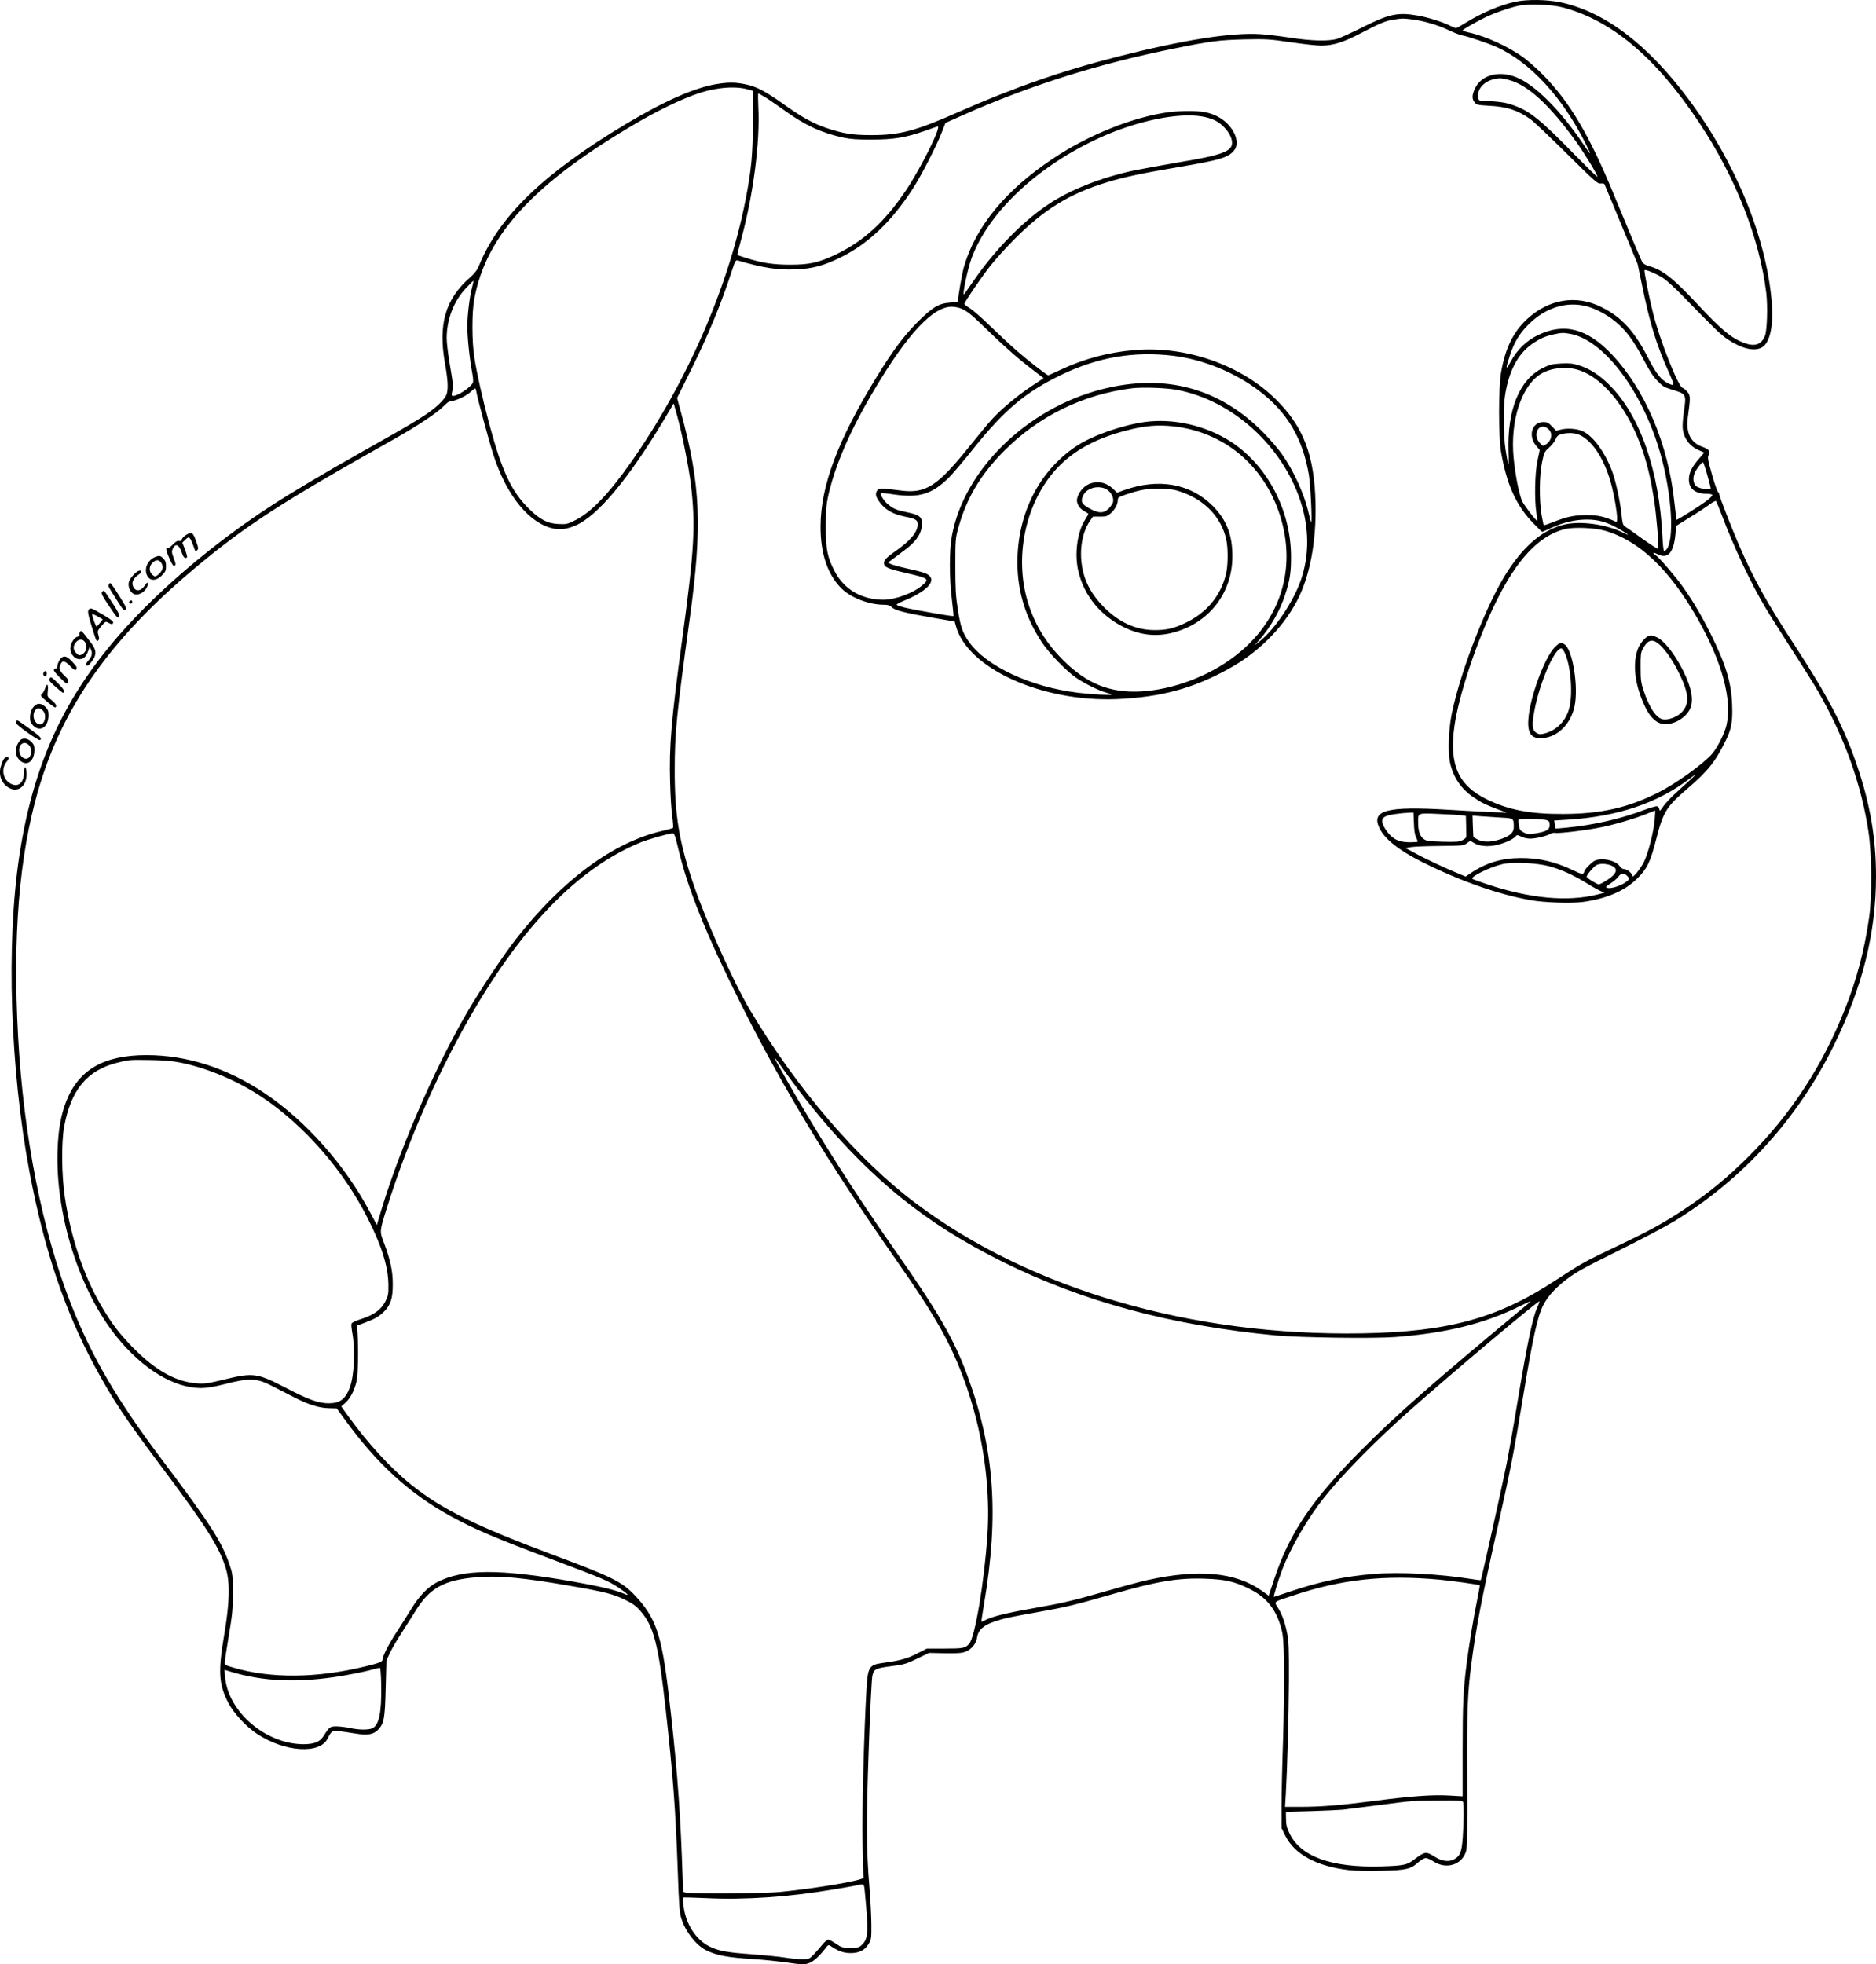 <?xml version="1.0" encoding="UTF-8"?>
<svg xmlns="http://www.w3.org/2000/svg" version="1.0" viewBox="0 0 1724.647 1805.597" preserveAspectRatio="xMidYMid meet">
  <g transform="translate(-69.353,1894.917) scale(0.1,-0.1)" fill="#000000" stroke="none">
    <path d="M14625 18933 c-138 -29 -309 -102 -458 -194 -43 -27 -83 -49 -88 -49 -5 0 -29 10 -52 21 -67 35 -205 78 -296 94 -185 33 -266 16 -506 -104 -99 -50 -205 -98 -235 -108 -80 -25 -239 -21 -440 10 -91 14 -212 29 -270 32 -264 17 -708 -53 -1305 -205 -522 -133 -964 -287 -1480 -515 -385 -170 -532 -209 -795 -208 -170 0 -250 13 -405 64 -123 41 -226 98 -396 219 -173 123 -250 163 -352 184 -96 20 -161 20 -273 1 -205 -36 -477 -157 -830 -368 -755 -453 -1162 -846 -1348 -1302 -16 -39 -38 -68 -81 -106 -228 -199 -295 -431 -230 -795 28 -157 31 -240 11 -287 -7 -18 -37 -55 -67 -83 -94 -88 -203 -155 -719 -444 -312 -175 -658 -381 -846 -505 -408 -267 -812 -594 -1134 -916 -677 -677 -1017 -1348 -1159 -2289 -122 -805 -84 -1961 95 -2910 135 -713 323 -1270 601 -1785 173 -318 271 -465 642 -960 391 -523 507 -709 563 -901 37 -128 32 -308 -16 -594 -59 -347 -52 -462 36 -633 52 -99 164 -220 266 -287 252 -166 574 -187 646 -44 36 71 44 77 101 71 27 -3 95 -13 150 -22 118 -20 172 -11 216 36 53 57 61 101 68 379 l7 255 32 70 c18 39 68 124 111 190 43 66 99 155 125 197 128 209 262 283 556 308 208 18 434 -3 879 -81 301 -52 379 -72 487 -124 72 -35 103 -56 142 -101 126 -141 169 -308 236 -914 67 -603 90 -914 110 -1470 12 -340 16 -393 35 -451 36 -114 133 -239 221 -284 97 -50 195 -69 450 -85 85 -5 220 -20 300 -31 123 -18 152 -20 190 -9 45 12 100 60 162 140 23 31 28 33 45 23 72 -49 120 -66 183 -67 81 -1 137 27 171 88 22 38 24 52 23 171 0 72 -8 222 -17 335 -30 361 -31 613 -7 1285 12 350 27 642 33 670 15 63 28 69 182 89 108 14 130 20 229 68 l110 53 145 -3 c115 -2 155 1 188 13 58 22 100 73 109 131 10 69 59 114 160 147 98 33 116 36 398 87 261 46 334 64 686 165 412 119 606 151 853 142 182 -6 271 -26 404 -92 159 -78 247 -187 295 -364 18 -65 22 -113 26 -341 2 -146 -2 -452 -9 -680 -8 -228 -14 -505 -14 -615 l0 -200 34 -69 c85 -172 287 -282 583 -317 60 -7 179 -9 301 -6 230 5 268 14 340 78 25 21 55 39 68 39 12 0 44 -14 71 -32 120 -76 262 -31 300 95 10 33 12 179 10 657 -3 638 2 787 39 1070 42 325 94 598 243 1260 119 532 149 688 230 1180 90 547 133 744 186 850 41 82 114 162 218 241 92 69 161 107 477 263 204 101 433 222 510 269 632 386 1140 948 1470 1622 261 533 385 1032 385 1549 0 346 -53 660 -172 1010 -120 357 -268 641 -578 1116 -254 389 -376 609 -510 919 -68 157 -180 446 -180 463 0 6 -6 19 -14 27 -8 9 -33 83 -56 165 -37 131 -40 152 -29 173 18 34 3 54 -57 75 -108 38 -153 129 -134 270 25 184 25 201 -4 235 -15 18 -35 35 -46 38 -39 12 -210 444 -269 684 -38 150 -85 390 -79 397 10 9 118 -37 175 -76 32 -21 109 -92 172 -157 301 -310 350 -357 417 -403 128 -85 241 -113 312 -76 77 40 112 201 93 424 -51 591 -331 1275 -759 1852 -380 513 -782 816 -1189 899 -121 25 -303 27 -408 4z m435 -52 c454 -121 857 -461 1255 -1060 335 -505 554 -1061 616 -1563 15 -127 8 -351 -13 -399 -35 -81 -96 -99 -199 -59 -115 46 -205 122 -427 360 -217 232 -316 310 -436 342 -27 7 -54 22 -62 33 -12 19 -95 216 -274 650 -217 524 -400 832 -639 1074 -53 54 -133 125 -177 158 -137 101 -347 198 -506 233 -32 7 -58 16 -58 19 0 8 107 70 196 114 83 42 224 92 314 112 91 21 309 13 410 -14z m-1382 -111 c108 -14 238 -52 337 -100 44 -21 96 -41 115 -45 63 -12 252 -76 326 -110 307 -140 602 -461 814 -885 59 -119 56 -119 -25 0 -212 313 -443 542 -614 610 -160 63 -320 19 -377 -103 -29 -63 -30 -96 -4 -129 18 -23 27 -25 132 -31 168 -9 265 -41 383 -125 28 -20 177 -161 332 -315 262 -259 284 -279 312 -275 17 2 32 0 35 -6 2 -6 72 -174 155 -373 l150 -362 41 -198 c72 -349 130 -538 244 -793 58 -129 57 -136 -13 -100 -56 28 -104 89 -168 214 -130 257 -248 388 -434 481 -233 118 -489 76 -690 -112 -124 -116 -197 -266 -235 -483 -25 -138 -25 -594 -1 -735 53 -303 140 -496 300 -659 40 -42 76 -76 79 -76 3 0 40 16 82 36 115 52 215 76 326 77 111 0 190 -23 308 -92 79 -46 97 -64 30 -30 -158 80 -402 113 -553 74 -188 -49 -349 -182 -507 -420 -187 -282 -434 -909 -518 -1316 -29 -141 -37 -350 -17 -446 30 -138 101 -244 216 -322 75 -51 110 -68 216 -108 l90 -34 -135 5 c-74 3 -256 13 -405 22 -565 34 -709 -5 -630 -169 48 -100 178 -204 390 -310 349 -175 701 -299 1000 -352 123 -23 381 -31 486 -16 216 31 380 102 493 214 92 91 121 151 175 361 64 252 94 300 284 463 196 169 259 249 357 448 51 104 63 173 57 325 -7 208 -58 372 -201 660 -80 159 -158 292 -245 415 -67 96 -224 280 -258 302 -33 22 -22 28 16 9 98 -51 153 12 168 194 l6 65 128 80 c71 43 152 97 180 118 28 21 55 35 58 30 4 -4 27 -60 51 -123 112 -299 268 -630 402 -855 46 -77 159 -256 251 -398 92 -141 199 -312 238 -380 240 -418 395 -852 460 -1287 30 -201 33 -583 6 -780 -41 -295 -115 -576 -223 -847 -207 -523 -497 -967 -884 -1353 -192 -193 -372 -340 -590 -485 -199 -132 -322 -199 -619 -340 -300 -142 -327 -158 -561 -311 -535 -352 -988 -477 -1780 -491 -1573 -28 -3061 406 -4115 1201 -534 402 -1096 1060 -1523 1781 -142 240 -399 812 -508 1130 -136 397 -178 644 -178 1060 0 347 17 519 138 1395 117 852 101 1232 -80 1898 l-36 133 115 232 c169 339 287 624 388 935 30 92 36 102 54 97 235 -69 366 -89 533 -82 156 6 259 34 417 112 249 123 465 329 657 625 79 121 220 395 269 522 l34 87 150 67 c625 278 1260 478 1958 618 333 68 411 77 642 83 196 4 224 3 422 -26 116 -17 243 -31 281 -31 109 0 209 31 370 116 172 90 227 113 301 123 80 12 78 12 169 1z m887 -556 c174 -45 377 -232 617 -566 89 -125 204 -315 196 -324 -3 -2 -92 85 -198 193 -329 338 -426 415 -583 468 -69 23 -117 30 -272 38 -39 2 -40 3 -43 42 -6 85 84 159 198 164 14 1 53 -6 85 -15z m-6991 -88 l41 -12 0 -279 c-1 -308 -13 -440 -66 -715 -156 -805 -540 -1686 -1056 -2422 -201 -286 -364 -457 -505 -528 -79 -40 -87 -41 -158 -38 -102 4 -171 40 -271 138 -164 161 -251 347 -369 788 -61 229 -113 460 -136 607 -23 149 -23 410 -1 532 109 596 557 1079 1522 1638 234 135 471 243 618 279 145 36 282 41 381 12z m159 -74 c34 -21 116 -78 182 -125 182 -131 335 -201 535 -244 64 -13 128 -18 260 -17 201 0 312 19 483 79 56 20 110 39 119 42 44 13 -147 -373 -286 -582 -198 -295 -393 -473 -650 -596 -156 -74 -242 -93 -416 -93 -156 0 -259 15 -404 61 -44 14 -82 26 -84 28 -2 1 15 70 37 151 110 403 173 892 156 1207 -3 70 -4 127 0 127 3 0 33 -17 68 -38z m-2699 -1742 c-23 -86 -44 -255 -44 -360 0 -103 20 -298 44 -424 10 -51 12 -84 6 -96 -24 -45 -137 -119 -181 -120 -15 0 -16 6 -8 42 11 45 9 64 -27 276 -13 79 -24 175 -24 213 0 172 65 341 177 459 36 39 67 69 69 68 1 -2 -4 -28 -12 -58z m10241 -175 c81 -20 187 -75 262 -136 98 -77 173 -177 260 -343 58 -111 92 -165 133 -207 50 -52 63 -60 143 -84 122 -37 124 -41 102 -190 -10 -65 -15 -137 -12 -165 11 -93 63 -162 150 -200 l48 -21 -49 -57 c-67 -77 -92 -130 -92 -191 0 -85 58 -131 167 -131 23 0 44 -4 48 -10 3 -5 -17 -27 -45 -49 -55 -43 -279 -185 -284 -180 -1 2 -10 76 -20 164 -56 532 -269 1034 -575 1357 -225 238 -438 293 -678 177 -106 -50 -193 -135 -252 -245 -47 -89 -49 -68 -4 66 38 115 88 197 172 280 153 151 344 211 526 165z m-144 -255 c322 -59 693 -571 844 -1164 101 -398 110 -803 18 -833 -6 -2 -12 45 -16 129 -29 610 -206 1119 -487 1398 -95 95 -182 150 -284 182 -56 17 -85 20 -162 16 -83 -5 -104 -10 -168 -42 -214 -105 -328 -385 -314 -771 6 -153 -2 -146 -28 25 -19 128 -22 385 -4 495 34 221 116 378 245 470 71 50 118 72 200 90 75 17 90 17 156 5z m84 -335 c233 -80 460 -374 585 -755 43 -131 73 -261 100 -437 22 -142 47 -440 37 -449 -3 -3 -68 38 -144 92 -76 55 -148 106 -161 114 -19 13 -23 30 -32 115 -13 122 -54 308 -86 393 -66 175 -173 322 -269 367 -50 24 -141 31 -200 16 l-45 -11 -39 40 c-32 34 -44 40 -78 40 -108 0 -145 -131 -63 -223 l29 -34 -21 -99 c-24 -112 -29 -354 -10 -479 6 -38 9 -71 8 -73 -7 -6 -113 131 -136 175 -28 54 -66 242 -81 401 -34 345 73 670 255 777 95 56 241 68 351 30z m-10141 -202 c13 -72 118 -459 157 -579 122 -375 330 -628 552 -674 65 -13 128 -4 205 30 201 89 481 424 805 963 l94 158 33 -118 c45 -163 105 -465 124 -619 46 -379 33 -611 -79 -1434 -101 -740 -121 -980 -111 -1315 3 -121 12 -263 20 -315 7 -52 10 -98 7 -101 -3 -3 -47 -16 -97 -27 -451 -103 -924 -452 -1351 -1000 -108 -138 -326 -465 -438 -657 -316 -540 -652 -1323 -820 -1909 l-17 -58 -58 109 c-231 440 -596 852 -981 1108 -342 228 -708 345 -1079 345 -394 0 -625 -135 -739 -429 -48 -123 -71 -256 -78 -441 -21 -596 199 -1293 544 -1720 240 -296 526 -470 774 -470 57 0 115 10 214 35 233 60 298 58 446 -19 46 -24 131 -68 189 -97 136 -71 235 -102 327 -104 l72 -2 72 -99 c299 -413 597 -685 979 -894 226 -123 410 -201 975 -413 415 -156 474 -181 565 -242 88 -59 108 -82 48 -55 -73 32 -218 67 -463 110 -679 120 -1019 118 -1257 -7 -84 -44 -163 -127 -237 -249 -30 -49 -90 -144 -134 -211 -72 -111 -126 -218 -127 -250 0 -19 -30 -31 -158 -62 -446 -109 -872 -113 -1217 -10 -68 20 -75 24 -75 47 0 14 17 125 37 246 33 195 37 241 37 391 0 160 -1 175 -28 255 -71 214 -179 381 -626 975 -412 547 -642 942 -833 1425 -263 666 -436 1542 -487 2460 -50 924 9 1657 185 2265 221 762 662 1389 1435 2037 471 395 792 604 1840 1193 214 121 390 238 450 299 24 25 51 46 60 46 42 0 142 45 182 80 24 22 46 39 49 40 4 0 10 -17 13 -37z m9849 -333 c49 -38 40 -108 -19 -147 -26 -17 -27 -16 -55 15 -71 79 -6 195 74 132z m293 -59 c122 -56 235 -234 295 -471 24 -93 49 -242 49 -294 0 -33 -3 -37 -17 -30 -105 46 -161 58 -263 58 -114 0 -180 -14 -313 -66 -42 -17 -79 -29 -82 -27 -2 3 -11 47 -20 99 -22 137 -20 361 5 480 19 91 22 97 65 135 25 22 51 56 60 76 11 29 22 39 52 47 60 16 125 13 169 -7z m1172 -364 c18 -63 32 -120 32 -127 0 -19 -98 -5 -130 18 -30 23 -38 75 -17 124 15 35 64 98 76 98 4 0 22 -51 39 -113z m-939 -517 c314 -90 593 -356 850 -807 226 -398 321 -748 266 -982 -18 -76 -82 -202 -131 -260 -80 -93 -333 -275 -496 -357 -278 -140 -526 -196 -873 -197 -299 -2 -503 37 -700 133 -266 129 -351 320 -300 678 41 286 208 786 381 1137 193 394 398 611 632 670 82 21 274 13 371 -15z m790 -2283 c-25 -23 -85 -77 -133 -121 -48 -43 -102 -101 -121 -128 -30 -45 -34 -48 -37 -27 -2 13 -11 25 -21 27 -10 2 -68 -15 -129 -38 -214 -80 -456 -135 -703 -159 -54 -6 -100 -9 -101 -8 0 1 -4 18 -7 38 l-5 36 116 7 c466 28 834 152 1132 380 61 47 64 44 9 -7z m-333 -369 c-10 -115 -59 -310 -100 -393 -33 -66 -106 -154 -106 -127 0 22 -48 62 -73 62 -15 0 -31 10 -42 26 -36 55 -169 83 -234 50 -27 -15 -91 -80 -91 -94 0 -4 -4 -13 -9 -20 -7 -11 -26 -6 -92 26 -170 81 -316 115 -489 114 -171 -1 -314 -44 -450 -135 l-52 -35 -56 23 c-117 47 -322 143 -408 191 l-89 48 55 9 c30 5 150 9 267 10 204 2 212 3 242 25 l32 23 34 -21 c45 -28 120 -36 196 -21 74 15 157 51 182 78 18 20 18 20 55 2 20 -11 57 -19 82 -19 53 0 155 25 186 44 11 8 32 12 46 9 33 -6 273 22 403 48 130 25 321 81 426 123 46 19 86 34 88 35 2 1 1 -36 -3 -81z m-2214 -35 c2 -68 8 -108 21 -132 9 -19 15 -36 12 -39 -2 -3 -35 -5 -72 -5 -106 0 -166 32 -224 122 -39 60 -38 96 2 116 28 15 131 30 221 34 l36 1 4 -97z m446 71 l32 -5 2 -74 c1 -41 2 -87 2 -102 1 -22 -7 -32 -34 -46 -30 -16 -55 -18 -182 -15 -130 4 -151 7 -175 24 -35 26 -52 73 -52 147 -1 97 -10 93 196 84 98 -4 193 -10 211 -13z m354 -20 c118 -6 118 -6 118 -87 0 -48 -28 -77 -102 -105 -89 -33 -166 -38 -222 -14 -25 12 -46 25 -47 29 -1 4 -3 50 -5 101 l-3 94 77 -6 c42 -3 125 -8 184 -12z m425 -25 c18 -7 23 -16 23 -43 0 -44 -27 -60 -128 -77 -63 -10 -74 -10 -108 7 -34 17 -40 25 -46 64 -5 25 -6 50 -4 55 4 12 229 7 263 -6z m-7988 -261 c87 -369 255 -785 572 -1420 386 -774 817 -1484 1427 -2355 205 -294 301 -442 407 -626 314 -550 479 -1269 436 -1912 -29 -430 -114 -938 -168 -997 -36 -39 -54 -43 -223 -43 l-165 0 -95 -48 c-94 -47 -151 -62 -318 -85 -118 -17 -131 -37 -143 -241 -23 -402 -42 -1113 -36 -1407 3 -171 7 -317 9 -324 5 -24 -418 -97 -767 -132 -138 -14 -819 -18 -866 -6 l-25 7 -12 323 c-19 498 -54 928 -123 1508 -64 536 -117 690 -309 894 -117 124 -207 169 -735 366 -733 274 -1035 423 -1320 650 -190 152 -402 383 -590 645 l-54 76 39 35 c44 39 80 110 101 194 14 56 19 306 9 444 l-5 70 70 26 c100 38 131 56 180 104 61 61 80 124 79 256 0 118 -24 225 -81 375 -41 107 -41 103 25 315 204 651 503 1324 830 1870 466 779 961 1272 1503 1495 67 28 260 83 294 84 18 1 24 -16 54 -141z m8009 -162 c114 -32 216 -78 342 -155 52 -33 111 -65 130 -73 l35 -14 -65 -17 c-277 -69 -620 -37 -1011 93 -68 23 -130 45 -138 50 -29 16 157 109 274 136 96 22 317 12 433 -20z m561 10 c75 -27 64 -75 -30 -136 -34 -22 -69 -40 -77 -40 -18 0 -112 59 -112 70 0 17 66 95 90 107 31 16 84 15 129 -1z m151 -96 c28 -28 26 -36 -20 -66 -49 -32 -133 -56 -161 -46 -18 7 -14 12 31 41 28 18 61 46 72 62 25 34 50 37 78 9z m-7745 -1795 c337 -471 708 -874 1079 -1171 278 -223 560 -400 926 -583 736 -366 1552 -586 2510 -677 225 -21 897 -30 1100 -15 468 36 819 122 1145 283 107 52 116 55 80 26 -892 -741 -1194 -1006 -1526 -1337 -459 -460 -669 -769 -810 -1193 l-52 -157 -63 45 c-240 171 -580 203 -1054 98 -63 -14 -239 -61 -390 -105 -316 -90 -379 -104 -660 -154 -230 -40 -370 -74 -431 -105 -22 -12 -42 -20 -43 -18 -2 2 10 77 25 168 138 816 94 1422 -153 2092 -123 336 -269 588 -687 1183 -351 500 -685 1026 -962 1512 -157 276 -159 284 -34 108z m-5551 76 c250 -51 526 -168 751 -319 388 -260 747 -672 969 -1112 130 -257 188 -444 190 -611 1 -88 -2 -100 -29 -155 -39 -74 -104 -122 -220 -159 -55 -17 -86 -32 -90 -44 -3 -9 0 -42 5 -72 31 -159 21 -402 -21 -515 -40 -106 -91 -144 -194 -144 -92 0 -185 33 -390 140 -268 139 -301 144 -569 79 -152 -37 -180 -41 -251 -36 -192 14 -374 114 -576 316 -135 136 -206 229 -305 398 -163 279 -280 629 -335 1003 -29 200 -32 495 -6 640 62 339 210 520 484 589 112 29 121 29 308 26 125 -2 199 -8 279 -24z m12471 -2253 c-41 -89 -90 -321 -171 -808 -41 -250 -91 -533 -110 -628 -36 -181 -232 -1063 -237 -1068 -1 -2 -43 3 -92 11 -287 46 -656 65 -890 46 -269 -22 -490 -68 -769 -161 -82 -28 -150 -50 -152 -50 -6 0 40 151 76 247 77 204 235 476 387 667 176 220 471 521 788 801 388 344 1182 1012 1191 1002 3 -2 -7 -29 -21 -59z m-905 -2499 c112 -10 370 -46 377 -52 2 -2 -8 -60 -22 -128 -34 -164 -80 -444 -99 -599 -30 -235 -36 -365 -36 -789 l0 -424 -122 7 c-158 9 -358 -6 -688 -49 -309 -40 -491 -55 -684 -55 l-139 0 7 113 c14 249 27 721 29 1047 1 296 -1 357 -16 433 -22 107 -47 177 -87 240 -35 56 -46 48 142 110 442 148 834 191 1338 146z m-9722 -972 c4 -252 -20 -367 -83 -395 -35 -16 -125 -15 -205 3 -36 8 -91 14 -122 15 -61 0 -67 -5 -121 -90 -34 -54 -86 -74 -187 -74 -346 3 -689 298 -717 616 l-6 68 49 -15 c306 -95 639 -108 1044 -39 80 14 186 35 235 48 50 13 95 25 100 25 6 1 11 -61 13 -162z m9946 -1073 c8 -21 7 -182 -3 -326 -9 -132 -25 -172 -81 -201 -48 -25 -109 -17 -172 22 -86 54 -93 53 -198 -26 -62 -47 -95 -54 -300 -60 -458 -13 -742 90 -843 306 -24 50 -31 79 -31 130 l-1 66 230 6 c127 4 257 10 290 13 33 4 179 23 325 41 337 44 308 41 561 43 190 2 218 0 223 -14z m-5501 -816 c36 -373 33 -439 -24 -494 -28 -27 -36 -29 -108 -29 -74 0 -81 2 -133 38 -30 20 -62 37 -71 37 -9 0 -33 -21 -54 -47 -21 -26 -57 -67 -79 -90 -41 -42 -42 -43 -110 -43 -38 0 -107 7 -154 15 -47 8 -181 21 -297 30 -236 16 -316 31 -401 74 -119 60 -211 201 -233 359 -7 45 -10 85 -7 88 3 3 101 0 216 -5 348 -17 754 10 1167 80 99 16 196 34 215 38 66 17 67 16 73 -51z M11445 17919 c-328 -43 -738 -206 -1070 -427 -437 -291 -712 -625 -820 -997 -18 -65 -55 -276 -55 -319 0 -2 -31 -5 -68 -8 -106 -6 -165 -41 -302 -178 -126 -126 -225 -258 -371 -495 -362 -587 -521 -1009 -522 -1385 -1 -248 64 -442 190 -568 87 -87 251 -151 390 -152 41 0 57 -5 76 -24 29 -28 124 -52 390 -98 l187 -32 11 -40 c105 -391 794 -703 1484 -673 401 18 696 97 1022 277 270 148 493 369 627 620 121 228 182 548 173 910 -11 435 -110 695 -361 945 -320 319 -829 497 -1303 456 -242 -20 -465 -80 -682 -182 -57 -27 -107 -49 -111 -49 -12 0 -186 135 -290 226 -52 45 -159 145 -238 221 -78 77 -165 152 -192 169 -27 16 -50 34 -50 40 0 16 141 224 232 342 46 59 148 173 228 253 272 274 508 419 855 524 159 48 312 80 640 136 403 68 475 90 528 161 42 57 14 159 -66 240 -55 55 -128 92 -211 107 -69 13 -220 12 -321 0z m295 -40 c36 -5 88 -20 115 -33 89 -41 165 -138 165 -210 0 -79 -95 -114 -495 -180 -154 -26 -343 -61 -420 -77 -300 -66 -578 -177 -775 -309 -242 -162 -498 -426 -695 -715 -38 -55 -72 -104 -77 -110 -23 -25 30 230 69 335 159 425 614 849 1188 1108 334 150 705 227 925 191z m-2205 -1768 c59 -28 92 -55 253 -212 160 -154 267 -248 409 -356 l91 -70 -106 -70 c-129 -85 -277 -208 -362 -300 -35 -37 -131 -153 -215 -258 -294 -366 -401 -435 -631 -405 -199 25 -200 25 -218 -2 -19 -30 -11 -59 30 -113 48 -63 121 -104 222 -124 104 -21 122 -31 122 -73 0 -70 -69 -152 -212 -251 -87 -60 -108 -87 -94 -122 8 -23 64 -43 206 -75 199 -45 209 -53 145 -109 -83 -73 -247 -134 -360 -135 -198 0 -361 94 -447 259 -69 132 -83 204 -83 415 1 151 5 202 22 280 64 285 201 602 423 975 306 515 540 766 714 765 28 0 69 -9 91 -19z m1943 -432 c273 -33 565 -151 789 -321 259 -196 402 -436 459 -773 15 -89 32 -435 21 -435 -3 0 -13 35 -22 78 -40 178 -136 390 -248 549 -34 48 -109 135 -167 194 -405 413 -908 548 -1487 400 -692 -177 -1269 -743 -1379 -1351 -24 -131 -24 -381 0 -578 10 -84 17 -154 15 -156 -6 -6 -370 58 -449 78 -36 9 -68 20 -73 25 -4 4 23 20 60 35 219 89 311 187 228 242 -28 18 -59 27 -205 60 -63 14 -126 32 -139 39 l-24 12 34 26 c19 14 70 53 115 86 107 79 156 149 162 229 5 78 -14 96 -136 122 -100 21 -119 29 -173 71 -36 28 -78 93 -67 104 3 3 57 -1 119 -11 235 -34 351 2 509 158 34 35 133 151 218 258 291 364 483 525 817 686 335 160 663 216 1023 173z m39 -314 c506 -97 965 -512 1132 -1023 80 -243 82 -491 7 -716 -69 -204 -244 -465 -388 -577 l-43 -33 40 44 c106 118 196 274 244 425 43 131 54 204 53 350 -1 421 -216 833 -548 1051 -232 152 -533 221 -799 184 -215 -31 -486 -127 -630 -224 -341 -229 -537 -619 -538 -1066 0 -264 74 -507 224 -734 68 -103 220 -260 314 -326 81 -56 214 -121 283 -139 23 -7 42 -14 42 -17 0 -8 -197 4 -305 17 -436 53 -842 242 -1002 466 -61 86 -80 142 -105 307 -18 115 -22 187 -22 391 0 238 1 254 26 345 75 276 205 496 423 715 318 320 727 520 1175 575 101 12 316 4 417 -15z m-32 -335 c463 -53 828 -358 975 -817 158 -494 4 -976 -415 -1296 -242 -186 -572 -309 -867 -324 -282 -14 -492 71 -709 286 -151 150 -252 311 -317 506 -142 427 -36 944 260 1261 155 165 362 277 647 349 164 42 280 51 426 35z M10734 14510 c-64 -15 -122 -75 -138 -143 -10 -41 18 -90 64 -116 22 -12 40 -24 40 -26 0 -2 -14 -26 -30 -52 -75 -117 -101 -325 -61 -483 54 -220 203 -400 416 -506 163 -80 322 -93 491 -39 309 97 507 367 507 690 1 197 -55 338 -182 465 -205 205 -498 256 -812 144 l-66 -24 -40 39 c-26 24 -58 42 -86 50 -51 12 -58 12 -103 1z m134 -60 c41 -25 67 -78 58 -116 -4 -15 -22 -42 -41 -61 -42 -42 -85 -44 -158 -7 -91 46 -104 71 -72 135 35 66 143 91 213 49z m702 -29 c206 -76 349 -229 395 -424 20 -83 19 -244 -1 -326 -49 -202 -181 -359 -379 -451 -105 -49 -171 -64 -280 -63 -170 1 -323 71 -460 208 -124 125 -188 249 -208 406 -18 146 10 289 75 387 l29 42 64 0 c58 0 68 3 101 32 39 35 64 82 64 122 0 22 9 27 79 51 137 45 197 55 321 51 99 -3 127 -8 200 -35z M15850 13103 c-33 -12 -81 -70 -99 -119 -52 -138 -28 -334 65 -529 40 -86 91 -140 144 -156 82 -25 201 26 257 110 47 70 40 172 -22 314 -74 172 -192 333 -270 368 -42 19 -51 21 -75 12z m105 -84 c53 -49 117 -143 170 -249 97 -194 104 -293 26 -371 -41 -42 -124 -72 -172 -62 -59 12 -124 108 -175 263 -25 75 -28 100 -28 215 -1 108 2 136 18 165 49 93 92 103 161 39z M14983 12995 c-94 -99 -227 -464 -239 -660 -9 -130 31 -180 132 -171 140 12 259 131 293 294 37 176 -17 515 -90 566 -35 24 -48 20 -96 -29z m104 -66 c52 -132 67 -384 29 -504 -34 -110 -114 -188 -219 -217 -41 -11 -52 -10 -75 2 -43 25 -48 72 -22 208 50 264 189 581 249 570 9 -2 26 -28 38 -59z M2403 14031 c-17 -11 -34 -28 -37 -39 -5 -14 -13 -18 -26 -15 -13 4 -30 -6 -52 -28 -18 -18 -36 -34 -40 -35 -5 -1 -13 -2 -19 -3 -14 -1 -6 -33 28 -109 22 -47 31 -60 42 -53 12 8 11 19 -8 68 -19 50 -20 64 -10 86 25 56 59 43 84 -34 15 -45 31 -59 48 -43 3 4 -5 35 -18 71 l-25 64 25 25 c40 40 45 34 91 -95 4 -13 7 -12 20 0 13 13 12 22 -6 73 -31 92 -42 100 -97 67z M2120 13829 c-64 -26 -100 -98 -79 -158 22 -64 83 -69 140 -12 34 34 39 44 39 85 0 36 -6 52 -25 71 -26 27 -37 29 -75 14z m54 -51 c24 -34 19 -66 -13 -99 -35 -34 -44 -36 -71 -9 -28 28 -26 75 5 105 30 31 59 32 79 3z M1970 13702 c-27 -8 -79 -65 -90 -98 -14 -42 8 -99 45 -116 34 -15 88 10 114 53 26 42 16 73 -10 32 -40 -63 -93 -67 -114 -9 -12 34 7 72 52 102 31 20 33 46 3 36z M1694 13576 c-7 -18 -10 -11 74 -144 56 -89 67 -101 79 -89 13 12 5 30 -57 128 -39 63 -75 115 -81 117 -5 2 -12 -3 -15 -12z M1631 13506 c-9 -10 3 -35 55 -112 83 -124 87 -129 102 -112 8 11 -6 40 -61 125 -40 62 -75 112 -78 112 -4 1 -12 -5 -18 -13z M1887 13423 c-12 -11 -8 -23 8 -23 8 0 15 7 15 15 0 16 -12 20 -23 8z M1510 13345 c-14 -16 -7 -47 47 -219 21 -67 27 -77 39 -65 11 11 11 22 2 51 -10 34 -9 38 27 81 37 45 39 46 66 31 35 -17 36 -17 43 1 4 11 -21 30 -88 70 -116 68 -120 69 -136 50z m103 -122 c-14 -18 -29 -33 -32 -33 -7 0 -41 96 -41 114 0 4 22 -5 49 -20 l49 -28 -25 -33z M1426 13134 c-3 -9 -4 -19 -1 -24 3 -4 -6 -11 -19 -14 -32 -8 -66 -64 -66 -109 0 -50 41 -97 84 -97 39 0 62 23 81 77 l13 38 12 -27 c16 -34 8 -67 -25 -102 -24 -26 -26 -46 -4 -46 5 0 22 19 39 42 43 58 41 102 -7 165 -93 122 -96 125 -107 97z m48 -86 c28 -40 13 -97 -31 -117 -20 -9 -27 -7 -48 14 -30 30 -32 64 -4 99 25 32 62 34 83 4z M1266 12908 c-20 -11 -46 -60 -46 -88 0 -12 -4 -19 -9 -16 -5 3 -14 0 -20 -7 -8 -10 5 -28 53 -76 59 -59 65 -62 74 -44 9 17 4 27 -33 63 -47 46 -52 63 -33 105 16 36 38 31 88 -20 31 -32 46 -41 52 -32 13 20 10 25 -32 71 -44 47 -68 59 -94 44z M1093 12764 c-8 -22 15 -44 26 -25 10 16 4 41 -10 41 -5 0 -12 -7 -16 -16z M1151 12712 c-9 -17 -3 -27 53 -76 35 -31 66 -56 69 -56 3 0 7 6 10 14 3 8 -21 40 -58 76 -59 58 -64 61 -74 42z M1109 12623 c-7 -21 -19 -43 -27 -49 -8 -6 -13 -15 -11 -21 7 -18 123 -112 131 -107 18 11 6 35 -33 66 -41 33 -41 34 -36 85 7 64 -7 78 -24 26z M1010 12460 c-27 -27 -40 -63 -40 -111 0 -31 7 -47 29 -70 65 -64 141 -12 141 96 0 38 -5 52 -29 76 -35 34 -72 38 -101 9z m77 -42 c39 -36 21 -128 -24 -128 -51 0 -80 81 -47 128 19 28 41 28 71 0z M846 12323 c-3 -3 -6 -12 -6 -19 0 -17 209 -166 221 -158 22 13 3 34 -88 99 -117 85 -119 86 -127 78z M878 12143 c-46 -53 -52 -125 -13 -171 64 -77 145 -30 145 83 0 38 -5 52 -29 76 -34 33 -79 39 -103 12z m82 -43 c26 -26 27 -90 1 -114 -36 -32 -91 9 -91 68 0 61 50 86 90 46z M726 11968 c-8 -13 -20 -45 -27 -71 -20 -80 13 -157 83 -193 84 -43 163 28 156 141 -4 66 -23 68 -24 2 -1 -95 -54 -138 -123 -101 -72 38 -90 139 -35 203 13 16 21 31 17 35 -13 12 -33 5 -47 -16z"></path>
  </g>
</svg>
